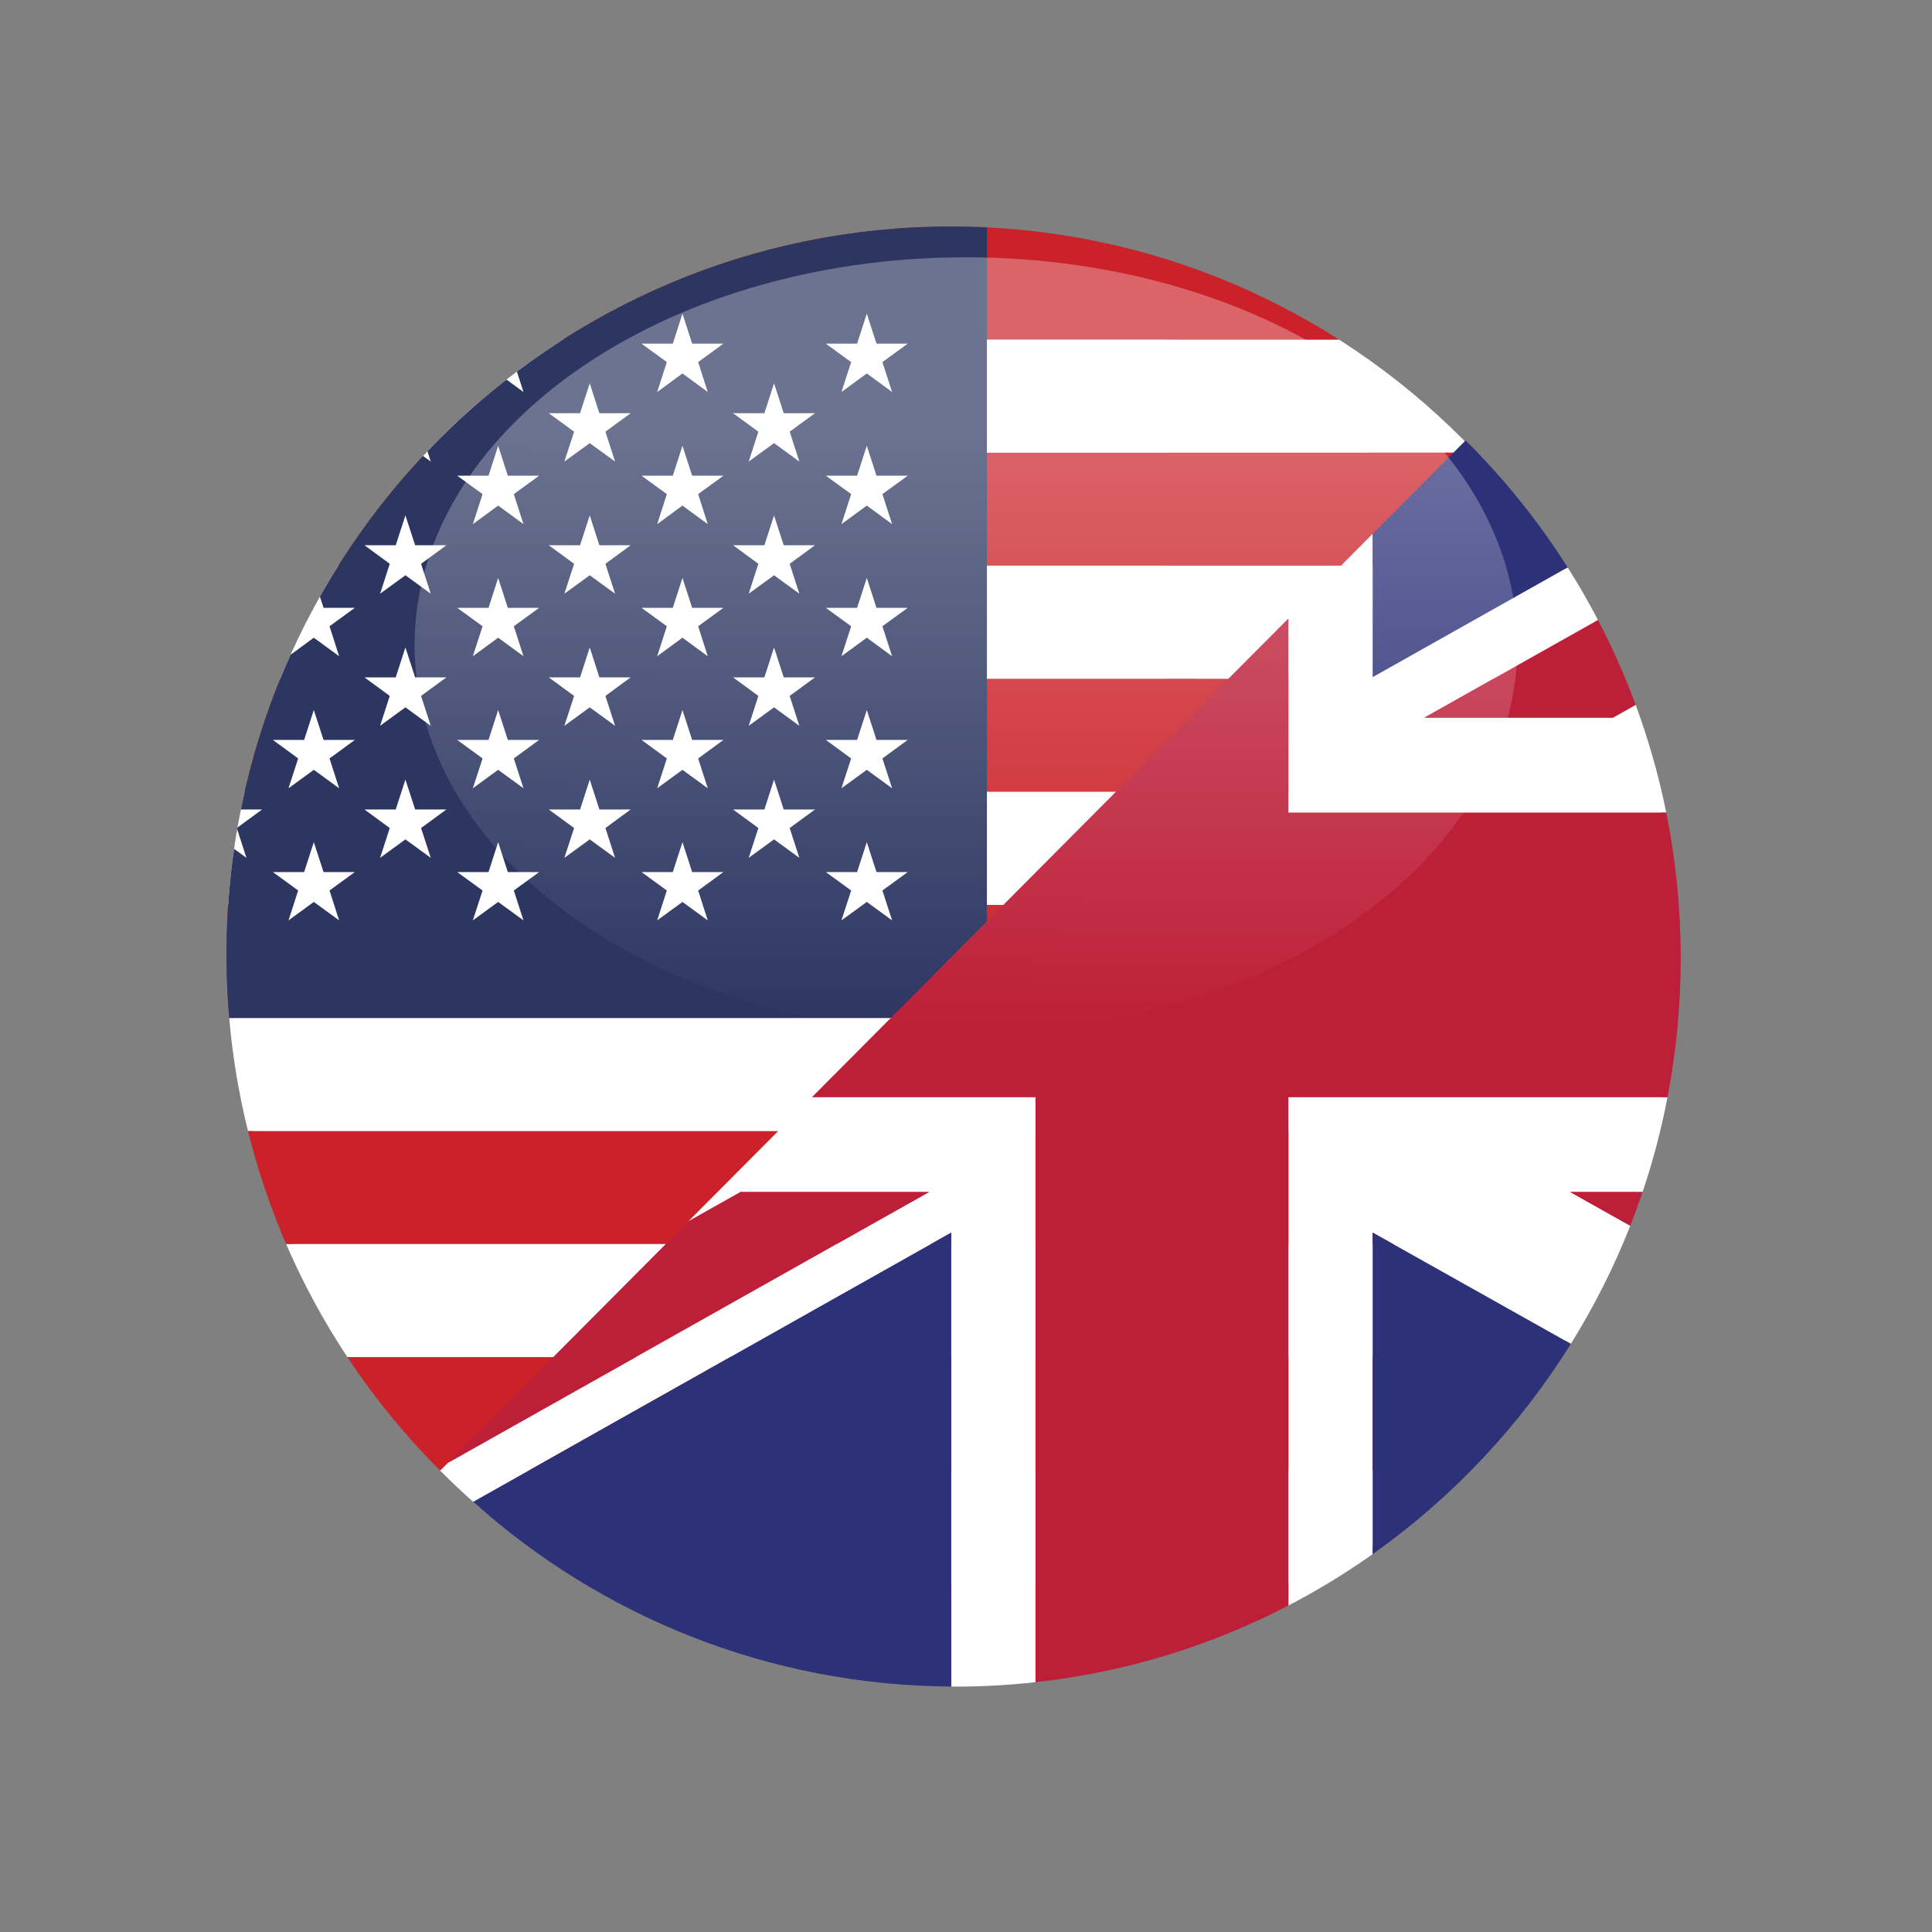 <?xml version="1.0" encoding="utf-8"?>
<!-- Generator: Adobe Illustrator 16.0.0, SVG Export Plug-In . SVG Version: 6.00 Build 0)  -->
<!DOCTYPE svg PUBLIC "-//W3C//DTD SVG 1.1//EN" "http://www.w3.org/Graphics/SVG/1.1/DTD/svg11.dtd">
<svg version="1.1" id="Layer_1" xmlns="http://www.w3.org/2000/svg" xmlns:xlink="http://www.w3.org/1999/xlink" x="0px" y="0px"
	 width="500px" height="500px" viewBox="0 0 500 500" enable-background="new 0 0 500 500" xml:space="preserve">
<rect x="0" y="0" width="500" height="500" fill="#808080" stroke="none"/>
<g>
	<g>
		<g>
			<defs>
				<path id="SVGID_1_" d="M422.657,246.998c0,100.644-81.2,182.234-181.371,182.234c-100.181,0-181.368-81.59-181.368-182.234
					S141.105,64.775,241.286,64.775C341.457,64.775,422.657,146.354,422.657,246.998z"/>
			</defs>
			<clipPath id="SVGID_2_">
				<use xlink:href="#SVGID_1_"  overflow="visible"/>
			</clipPath>
			<g clip-path="url(#SVGID_2_)">
				<g>
					<polygon fill="#FFFFFF" points="180.654,64.551 301.863,64.551 301.863,189.946 604.874,186.294 604.874,308.038 
						301.863,311.697 301.863,433.433 180.654,433.433 180.654,311.697 -122.36,308.038 -122.36,186.294 180.654,189.946 					"/>
					<polygon fill="#FFFFFF" points="-122.36,64.551 -41.067,68.204 604.874,392.603 604.874,429.786 523.575,433.433 
						-122.36,105.379 					"/>
					<g>
						<polygon fill="#FFFFFF" points="604.874,64.551 523.575,68.204 -122.36,392.603 -122.36,429.786 -41.067,433.433 
							604.874,105.379 						"/>
					</g>
				</g>
			</g>
		</g>
		<linearGradient id="SVGID_3_" gradientUnits="userSpaceOnUse" x1="241.029" y1="275.679" x2="241.42" y2="123.221">
			<stop  offset="0" style="stop-color:#FFFFFF;stop-opacity:0"/>
			<stop  offset="1" style="stop-color:#FFFFFF"/>
		</linearGradient>
		<path opacity="0.5" fill="url(#SVGID_3_)" d="M383.179,177.098c0,55.126-63.522,99.83-141.893,99.83
			c-78.363,0-141.9-44.704-141.9-99.83c0-55.119,63.537-99.815,141.9-99.815C319.656,77.283,383.179,121.979,383.179,177.098z"/>
		<g>
		</g>
		<g>
			<defs>
				<path id="SVGID_4_" d="M433.619,246.998c0,104.046-83.948,188.387-187.497,188.387c-103.557,0-187.503-84.341-187.503-188.387
					c0-104.042,83.946-188.378,187.503-188.378C349.671,58.619,433.619,142.955,433.619,246.998z"/>
			</defs>
			<clipPath id="SVGID_5_">
				<use xlink:href="#SVGID_4_"  overflow="visible"/>
			</clipPath>
			<g clip-path="url(#SVGID_5_)">
				<g>
					<defs>
						<rect id="SVGID_6_" x="-40.894" y="58.619" width="648.985" height="380.363"/>
					</defs>
					<clipPath id="SVGID_7_">
						<use xlink:href="#SVGID_6_"  overflow="visible"/>
					</clipPath>
					<rect x="-40.894" y="409.719" clip-path="url(#SVGID_7_)" fill="#CB2128" width="648.985" height="29.264"/>
					<rect x="-40.894" y="380.45" clip-path="url(#SVGID_7_)" fill="#FFFFFF" width="648.985" height="29.269"/>
					<rect x="-40.894" y="351.215" clip-path="url(#SVGID_7_)" fill="#CB2128" width="648.985" height="29.235"/>
					<rect x="-40.894" y="321.947" clip-path="url(#SVGID_7_)" fill="#FFFFFF" width="648.985" height="29.268"/>
					<rect x="-40.894" y="292.684" clip-path="url(#SVGID_7_)" fill="#CB2128" width="648.985" height="29.264"/>
					<rect x="-40.894" y="263.441" clip-path="url(#SVGID_7_)" fill="#FFFFFF" width="648.985" height="29.242"/>
					<rect x="-40.894" y="234.178" clip-path="url(#SVGID_7_)" fill="#CB2128" width="648.985" height="29.263"/>
					<rect x="-40.894" y="204.911" clip-path="url(#SVGID_7_)" fill="#FFFFFF" width="648.985" height="29.239"/>
					<rect x="-40.894" y="175.646" clip-path="url(#SVGID_7_)" fill="#CB2128" width="648.985" height="29.264"/>
					<rect x="-40.894" y="146.382" clip-path="url(#SVGID_7_)" fill="#FFFFFF" width="648.985" height="29.264"/>
					<rect x="-40.894" y="117.118" clip-path="url(#SVGID_7_)" fill="#CB2128" width="648.985" height="29.264"/>
					<rect x="-40.894" y="87.881" clip-path="url(#SVGID_7_)" fill="#FFFFFF" width="648.985" height="29.237"/>
					<rect x="-40.894" y="58.619" clip-path="url(#SVGID_7_)" fill="#CB2128" width="648.985" height="29.262"/>
					<rect x="-40.894" y="58.619" clip-path="url(#SVGID_7_)" fill="#2C3661" width="296.306" height="204.822"/>
					<polygon clip-path="url(#SVGID_7_)" fill="#FFFFFF" points="-14.173,81.177 -11.674,88.937 -3.573,88.937 -10.124,93.706 
						-7.632,101.455 -14.173,96.648 -20.728,101.455 -18.232,93.706 -24.775,88.937 -16.684,88.937 					"/>
					<polygon clip-path="url(#SVGID_7_)" fill="#FFFFFF" points="-14.173,115.371 -11.674,123.108 -3.573,123.108 -10.124,127.879 
						-7.632,135.65 -14.173,130.847 -20.728,135.65 -18.232,127.879 -24.775,123.108 -16.684,123.108 					"/>
					<polygon clip-path="url(#SVGID_7_)" fill="#FFFFFF" points="-14.173,149.568 -11.674,157.302 -3.573,157.302 -10.124,162.076 
						-7.632,169.835 -14.173,165.035 -20.728,169.835 -18.232,162.076 -24.775,157.302 -16.684,157.302 					"/>
					<polygon clip-path="url(#SVGID_7_)" fill="#FFFFFF" points="-14.173,183.755 -11.674,191.491 -3.573,191.491 -10.124,196.288 
						-7.632,204.003 -14.173,199.229 -20.728,204.003 -18.232,196.288 -24.775,191.491 -16.684,191.491 					"/>
					<polygon clip-path="url(#SVGID_7_)" fill="#FFFFFF" points="-14.173,217.948 -11.674,225.688 -3.573,225.688 -10.124,230.459 
						-7.632,238.193 -14.173,233.418 -20.728,238.193 -18.232,230.459 -24.775,225.688 -16.684,225.688 					"/>
					<polygon clip-path="url(#SVGID_7_)" fill="#FFFFFF" points="9.519,99.206 12.031,106.938 20.126,106.938 13.57,111.715 
						16.062,119.451 9.519,114.683 2.956,119.451 5.466,111.715 -1.082,106.938 7.012,106.938 					"/>
					<polygon clip-path="url(#SVGID_7_)" fill="#FFFFFF" points="9.519,133.39 12.031,141.109 20.126,141.109 13.57,145.913 
						16.062,153.649 9.519,148.877 2.956,153.649 5.466,145.913 -1.082,141.109 7.012,141.109 					"/>
					<polygon clip-path="url(#SVGID_7_)" fill="#FFFFFF" points="9.519,167.562 12.031,175.302 20.126,175.302 13.57,180.103 
						16.062,187.835 9.519,183.063 2.956,187.835 5.466,180.103 -1.082,175.302 7.012,175.302 					"/>
					<polygon clip-path="url(#SVGID_7_)" fill="#FFFFFF" points="9.519,201.759 12.031,209.496 20.126,209.496 13.57,214.292 
						16.062,222.007 9.519,217.231 2.956,222.007 5.466,214.292 -1.082,209.496 7.012,209.496 					"/>
					<polygon clip-path="url(#SVGID_7_)" fill="#FFFFFF" points="33.524,81.177 36.029,88.937 44.119,88.937 37.565,93.706 
						40.077,101.455 33.524,96.648 26.963,101.455 29.468,93.706 22.923,88.937 31.021,88.937 					"/>
					<polygon clip-path="url(#SVGID_7_)" fill="#FFFFFF" points="33.524,115.371 36.029,123.108 44.119,123.108 37.565,127.879 
						40.077,135.65 33.524,130.847 26.963,135.65 29.468,127.879 22.923,123.108 31.021,123.108 					"/>
					<polygon clip-path="url(#SVGID_7_)" fill="#FFFFFF" points="33.524,149.568 36.029,157.302 44.119,157.302 37.565,162.076 
						40.077,169.835 33.524,165.035 26.963,169.835 29.468,162.076 22.923,157.302 31.021,157.302 					"/>
					<polygon clip-path="url(#SVGID_7_)" fill="#FFFFFF" points="33.524,183.755 36.029,191.491 44.119,191.491 37.565,196.288 
						40.077,204.003 33.524,199.229 26.963,204.003 29.468,196.288 22.923,191.491 31.021,191.491 					"/>
					<polygon clip-path="url(#SVGID_7_)" fill="#FFFFFF" points="33.524,217.948 36.029,225.688 44.119,225.688 37.565,230.459 
						40.077,238.193 33.524,233.418 26.963,238.193 29.468,230.459 22.923,225.688 31.021,225.688 					"/>
					<polygon clip-path="url(#SVGID_7_)" fill="#FFFFFF" points="57.215,99.206 59.724,106.938 67.826,106.938 61.28,111.715 
						63.77,119.451 57.215,114.683 50.655,119.451 53.166,111.715 46.617,106.938 54.707,106.938 					"/>
					<polygon clip-path="url(#SVGID_7_)" fill="#FFFFFF" points="57.215,133.39 59.724,141.109 67.826,141.109 61.28,145.913 
						63.77,153.649 57.215,148.877 50.655,153.649 53.166,145.913 46.617,141.109 54.707,141.109 					"/>
					<polygon clip-path="url(#SVGID_7_)" fill="#FFFFFF" points="57.215,167.562 59.724,175.302 67.826,175.302 61.28,180.103 
						63.77,187.835 57.215,183.063 50.655,187.835 53.166,180.103 46.617,175.302 54.707,175.302 					"/>
					<polygon clip-path="url(#SVGID_7_)" fill="#FFFFFF" points="57.215,201.759 59.724,209.496 67.826,209.496 61.28,214.292 
						63.77,222.007 57.215,217.231 50.655,222.007 53.166,214.292 46.617,209.496 54.707,209.496 					"/>
					<polygon clip-path="url(#SVGID_7_)" fill="#FFFFFF" points="81.214,81.177 83.735,88.937 91.83,88.937 85.279,93.706 
						87.769,101.455 81.214,96.648 74.667,101.455 77.164,93.706 70.625,88.937 78.711,88.937 					"/>
					<polygon clip-path="url(#SVGID_7_)" fill="#FFFFFF" points="81.214,115.371 83.735,123.108 91.83,123.108 85.279,127.879 
						87.769,135.65 81.214,130.847 74.667,135.65 77.164,127.879 70.625,123.108 78.711,123.108 					"/>
					<polygon clip-path="url(#SVGID_7_)" fill="#FFFFFF" points="81.214,149.568 83.735,157.302 91.83,157.302 85.279,162.076 
						87.769,169.835 81.214,165.035 74.667,169.835 77.164,162.076 70.625,157.302 78.711,157.302 					"/>
					<polygon clip-path="url(#SVGID_7_)" fill="#FFFFFF" points="81.214,183.755 83.735,191.491 91.83,191.491 85.279,196.288 
						87.769,204.003 81.214,199.229 74.667,204.003 77.164,196.288 70.625,191.491 78.711,191.491 					"/>
					<polygon clip-path="url(#SVGID_7_)" fill="#FFFFFF" points="81.214,217.948 83.735,225.688 91.83,225.688 85.279,230.459 
						87.769,238.193 81.214,233.418 74.667,238.193 77.164,230.459 70.625,225.688 78.711,225.688 					"/>
					<polygon clip-path="url(#SVGID_7_)" fill="#FFFFFF" points="104.921,99.206 107.439,106.938 115.521,106.938 108.966,111.715 
						111.479,119.451 104.921,114.683 98.372,119.451 100.869,111.715 94.327,106.938 102.414,106.938 					"/>
					<polygon clip-path="url(#SVGID_7_)" fill="#FFFFFF" points="104.921,133.39 107.439,141.109 115.521,141.109 108.966,145.913 
						111.479,153.649 104.921,148.877 98.372,153.649 100.869,145.913 94.327,141.109 102.414,141.109 					"/>
					<polygon clip-path="url(#SVGID_7_)" fill="#FFFFFF" points="104.921,167.562 107.439,175.302 115.521,175.302 108.966,180.103 
						111.479,187.835 104.921,183.063 98.372,187.835 100.869,180.103 94.327,175.302 102.414,175.302 					"/>
					<polygon clip-path="url(#SVGID_7_)" fill="#FFFFFF" points="104.921,201.759 107.439,209.496 115.521,209.496 108.966,214.292 
						111.479,222.007 104.921,217.231 98.372,222.007 100.869,214.292 94.327,209.496 102.414,209.496 					"/>
					<polygon clip-path="url(#SVGID_7_)" fill="#FFFFFF" points="128.921,81.177 131.422,88.937 139.532,88.937 132.979,93.706 
						135.474,101.455 128.921,96.648 122.372,101.455 124.888,93.706 118.326,88.937 126.429,88.937 					"/>
					<polygon clip-path="url(#SVGID_7_)" fill="#FFFFFF" points="128.921,115.371 131.422,123.108 139.532,123.108 132.979,127.879 
						135.474,135.65 128.921,130.847 122.372,135.65 124.888,127.879 118.326,123.108 126.429,123.108 					"/>
					<polygon clip-path="url(#SVGID_7_)" fill="#FFFFFF" points="128.921,149.568 131.422,157.302 139.532,157.302 132.979,162.076 
						135.474,169.835 128.921,165.035 122.372,169.835 124.888,162.076 118.326,157.302 126.429,157.302 					"/>
					<polygon clip-path="url(#SVGID_7_)" fill="#FFFFFF" points="128.921,183.755 131.422,191.491 139.532,191.491 132.979,196.288 
						135.474,204.003 128.921,199.229 122.372,204.003 124.888,196.288 118.326,191.491 126.429,191.491 					"/>
					<polygon clip-path="url(#SVGID_7_)" fill="#FFFFFF" points="128.921,217.948 131.422,225.688 139.532,225.688 132.979,230.459 
						135.474,238.193 128.921,233.418 122.372,238.193 124.888,230.459 118.326,225.688 126.429,225.688 					"/>
					<polygon clip-path="url(#SVGID_7_)" fill="#FFFFFF" points="152.626,99.206 155.12,106.938 163.217,106.938 156.681,111.715 
						159.18,119.451 152.626,114.683 146.061,119.451 148.578,111.715 142.017,106.938 150.119,106.938 					"/>
					<polygon clip-path="url(#SVGID_7_)" fill="#FFFFFF" points="152.626,133.39 155.12,141.109 163.217,141.109 156.681,145.913 
						159.18,153.649 152.626,148.877 146.061,153.649 148.578,145.913 142.017,141.109 150.119,141.109 					"/>
					<polygon clip-path="url(#SVGID_7_)" fill="#FFFFFF" points="152.626,167.562 155.12,175.302 163.217,175.302 156.681,180.103 
						159.18,187.835 152.626,183.063 146.061,187.835 148.578,180.103 142.017,175.302 150.119,175.302 					"/>
					<polygon clip-path="url(#SVGID_7_)" fill="#FFFFFF" points="152.626,201.759 155.12,209.496 163.217,209.496 156.681,214.292 
						159.18,222.007 152.626,217.231 146.061,222.007 148.578,214.292 142.017,209.496 150.119,209.496 					"/>
					<polygon clip-path="url(#SVGID_7_)" fill="#FFFFFF" points="176.623,81.177 179.126,88.937 187.229,88.937 180.682,93.706 
						183.166,101.455 176.623,96.648 170.079,101.455 172.575,93.706 166.02,88.937 174.124,88.937 					"/>
					<polygon clip-path="url(#SVGID_7_)" fill="#FFFFFF" points="176.623,115.371 179.126,123.108 187.229,123.108 180.682,127.879 
						183.166,135.65 176.623,130.847 170.079,135.65 172.575,127.879 166.02,123.108 174.124,123.108 					"/>
					<polygon clip-path="url(#SVGID_7_)" fill="#FFFFFF" points="176.623,149.568 179.126,157.302 187.229,157.302 180.682,162.076 
						183.166,169.835 176.623,165.035 170.079,169.835 172.575,162.076 166.02,157.302 174.124,157.302 					"/>
					<polygon clip-path="url(#SVGID_7_)" fill="#FFFFFF" points="176.623,183.755 179.126,191.491 187.229,191.491 180.682,196.288 
						183.166,204.003 176.623,199.229 170.079,204.003 172.575,196.288 166.02,191.491 174.124,191.491 					"/>
					<polygon clip-path="url(#SVGID_7_)" fill="#FFFFFF" points="176.623,217.948 179.126,225.688 187.229,225.688 180.682,230.459 
						183.166,238.193 176.623,233.418 170.079,238.193 172.575,230.459 166.02,225.688 174.124,225.688 					"/>
					<polygon clip-path="url(#SVGID_7_)" fill="#FFFFFF" points="200.322,99.206 202.825,106.938 210.922,106.938 204.368,111.715 
						206.867,119.451 200.322,114.683 193.765,119.451 196.264,111.715 189.715,106.938 197.824,106.938 					"/>
					<polygon clip-path="url(#SVGID_7_)" fill="#FFFFFF" points="200.322,133.39 202.825,141.109 210.922,141.109 204.368,145.913 
						206.867,153.649 200.322,148.877 193.765,153.649 196.264,145.913 189.715,141.109 197.824,141.109 					"/>
					<polygon clip-path="url(#SVGID_7_)" fill="#FFFFFF" points="200.322,167.562 202.825,175.302 210.922,175.302 204.368,180.103 
						206.867,187.835 200.322,183.063 193.765,187.835 196.264,180.103 189.715,175.302 197.824,175.302 					"/>
					<polygon clip-path="url(#SVGID_7_)" fill="#FFFFFF" points="200.322,201.759 202.825,209.496 210.922,209.496 204.368,214.292 
						206.867,222.007 200.322,217.231 193.765,222.007 196.264,214.292 189.715,209.496 197.824,209.496 					"/>
					<polygon clip-path="url(#SVGID_7_)" fill="#FFFFFF" points="224.326,81.177 226.831,88.937 234.923,88.937 228.365,93.706 
						230.877,101.455 224.326,96.648 217.765,101.455 220.28,93.706 213.721,88.937 221.818,88.937 					"/>
					<polygon clip-path="url(#SVGID_7_)" fill="#FFFFFF" points="224.326,115.371 226.831,123.108 234.923,123.108 228.365,127.879 
						230.877,135.65 224.326,130.847 217.765,135.65 220.28,127.879 213.721,123.108 221.818,123.108 					"/>
					<polygon clip-path="url(#SVGID_7_)" fill="#FFFFFF" points="224.326,149.568 226.831,157.302 234.923,157.302 228.365,162.076 
						230.877,169.835 224.326,165.035 217.765,169.835 220.28,162.076 213.721,157.302 221.818,157.302 					"/>
					<polygon clip-path="url(#SVGID_7_)" fill="#FFFFFF" points="224.326,183.755 226.831,191.491 234.923,191.491 228.365,196.288 
						230.877,204.003 224.326,199.229 217.765,204.003 220.28,196.288 213.721,191.491 221.818,191.491 					"/>
					<polygon clip-path="url(#SVGID_7_)" fill="#FFFFFF" points="224.326,217.948 226.831,225.688 234.923,225.688 228.365,230.459 
						230.877,238.193 224.326,233.418 217.765,238.193 220.28,230.459 213.721,225.688 221.818,225.688 					"/>
				</g>
			</g>
		</g>
	</g>
	<g>
		<path fill="none" d="M384.566,108.687l-5.265,5.291c9.969,9.911,18.838,20.931,26.405,32.864c2.8,4.419,5.422,8.958,7.848,13.612
			c3.697,7.065,6.956,14.393,9.752,21.95c3.322,8.994,5.98,18.309,7.915,27.89c2.457,12.178,3.753,24.78,3.753,37.689
			c0,12.296-1.189,24.321-3.427,35.971c-1.613,8.393-3.766,16.589-6.453,24.544c-0.994,2.942-2.057,5.853-3.185,8.729
			c-4.21,10.703-9.377,20.918-15.377,30.562c-13.321,21.398-30.791,39.918-51.289,54.42c-6.942,4.911-14.224,9.359-21.809,13.304
			c-19.985,10.389-42.071,17.269-65.446,19.839c-6.785,0.746-13.669,1.146-20.652,1.146c-0.383,0-0.762-0.017-1.153-0.021
			c-47.502-0.287-90.81-18.313-123.716-47.81c-2.91-2.617-5.751-5.317-8.503-8.108l-3.714,3.738
			c35.099,35.272,83.597,57.084,137.156,57.084c107.131,0,193.974-87.257,193.974-194.889
			C441.381,192.675,419.669,143.955,384.566,108.687z"/>
		<path fill="#FFFFFF" d="M122.468,388.667l123.716-69.67v117.479c0.392,0.004,0.771,0.021,1.153,0.021
			c6.983,0,13.867-0.4,20.652-1.146V283.954h-57.866l-32.021,32.169l13.547-7.625h48.773l-124.438,70.038l-2.02,2.022
			C116.717,383.35,119.558,386.05,122.468,388.667z"/>
		<path fill="#FFFFFF" d="M333.436,415.512c7.585-3.944,14.866-8.393,21.809-13.304v-83.211l51.289,28.791
			c6-9.644,11.167-19.858,15.377-30.562l-15.526-8.729h18.711c2.688-7.955,4.84-16.151,6.453-24.544h-98.112V415.512z"/>
		<path fill="#FFFFFF" d="M431.222,210.294c-1.935-9.581-4.593-18.896-7.915-27.89l-5.901,3.319h-48.771l44.921-25.27
			c-2.426-4.654-5.048-9.192-7.848-13.612l-50.463,28.4v-37.095l-21.809,21.913v50.235H431.222z"/>
		<path fill="#BD1F38" d="M417.405,185.723l5.901-3.319c-2.796-7.557-6.055-14.885-9.752-21.95l-44.921,25.27H417.405z"/>
		<path fill="#BD1F38" d="M421.91,317.227c1.128-2.876,2.19-5.786,3.185-8.729h-18.711L421.91,317.227z"/>
		<polygon fill="#BD1F38" points="191.649,308.498 178.103,316.123 115.984,378.536 240.423,308.498 		"/>
		<path fill="#2C3178" d="M405.707,146.842c-7.567-11.933-16.437-22.954-26.405-32.864l-24.058,24.169v37.095L405.707,146.842z"/>
		<path fill="#2C3178" d="M122.468,388.667c32.906,29.497,76.214,47.522,123.716,47.81V318.997L122.468,388.667z"/>
		<path fill="#2C3178" d="M355.244,402.208c20.498-14.502,37.968-33.021,51.289-54.42l-51.289-28.791V402.208z"/>
		<path fill="#BD1F38" d="M267.989,435.351c23.375-2.57,45.461-9.45,65.446-19.839V283.954h98.112
			c2.237-11.65,3.427-23.675,3.427-35.971c0-12.909-1.296-25.511-3.753-37.689h-97.786v-50.235L210.123,283.954h57.866V435.351z"/>
	</g>
	<linearGradient id="SVGID_8_" gradientUnits="userSpaceOnUse" x1="249.745" y1="266.09" x2="250.138" y2="112.781">
		<stop  offset="0" style="stop-color:#FFFFFF;stop-opacity:0"/>
		<stop  offset="1" style="stop-color:#FFFFFF"/>
	</linearGradient>
	<path opacity="0.3" fill="url(#SVGID_8_)" d="M392.697,166.964c0,55.434-63.889,100.382-142.701,100.382
		c-78.805,0-142.695-44.948-142.695-100.382c0-55.439,63.891-100.377,142.695-100.377
		C328.809,66.586,392.697,111.524,392.697,166.964z"/>
</g>
</svg>

